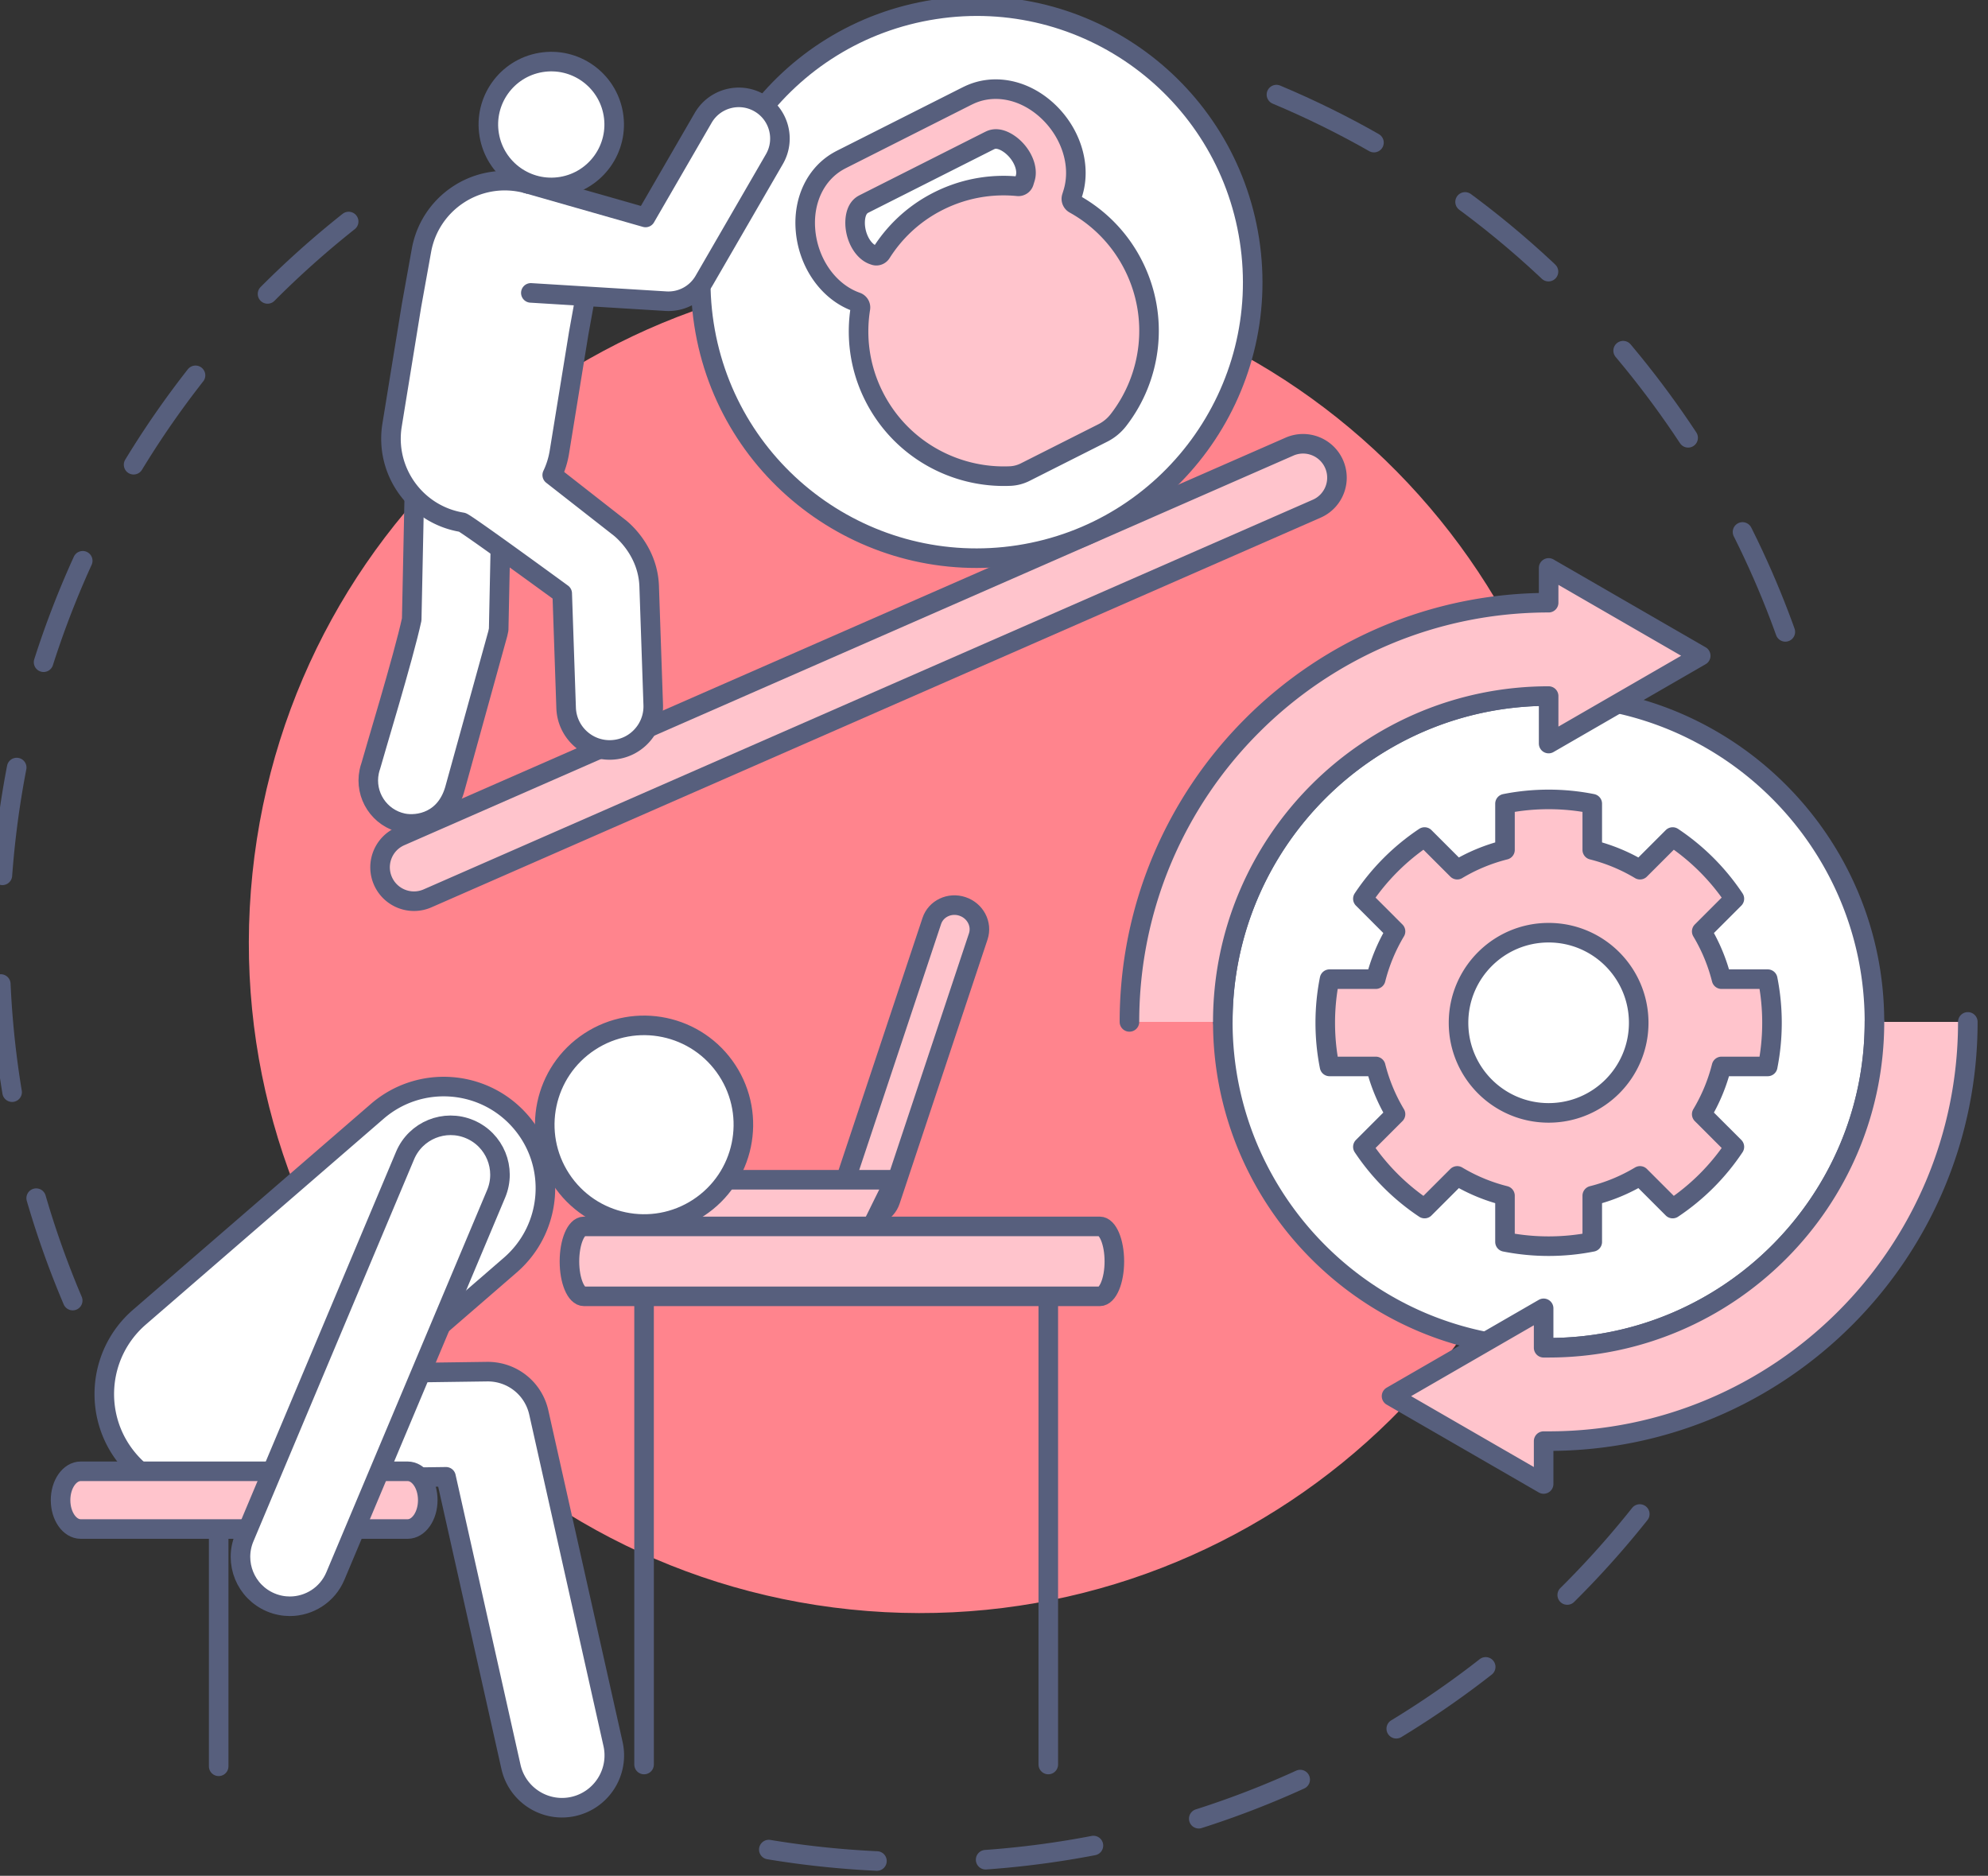 <svg xmlns="http://www.w3.org/2000/svg" width="338.274" height="319.155"><rect width="100%" height="100%" fill="#333333" stroke="none"/><path d="M3968.976 1998.132c-18.487-43.511-26.548-92.138-21.348-142.398 7.412-71.608 40.995-137.493 94.564-185.517a291.64 291.64 0 0 1 15.949-13.303" style="fill:none;stroke:#575f7d;stroke-width:6.153;stroke-linecap:round;stroke-linejoin:round;stroke-miterlimit:10;stroke-dasharray:34.212,34.212;stroke-opacity:1" transform="matrix(.541 0 0 .541 -2134.845 -859.702)"/><path d="M4461.86 2065.266a289.93 289.93 0 0 1-33.476 35.523c-53.178 47.673-121.654 73.928-192.814 73.928a293.19 293.19 0 0 1-30.052-1.554 291.05 291.05 0 0 1-38.918-6.715" style="fill:none;stroke:#575f7d;stroke-width:6.153;stroke-linecap:round;stroke-linejoin:round;stroke-miterlimit:10;stroke-dasharray:34.212,34.212;stroke-opacity:1" transform="matrix(.541 0 0 .541 -2134.845 -859.702)"/><path d="M4347.579 1618.852c43.299 18.167 81.723 46.825 112.162 84.298 24.357 29.98 42.145 63.798 52.853 99.733" style="fill:none;stroke:#575f7d;stroke-width:6.153;stroke-linecap:round;stroke-linejoin:round;stroke-miterlimit:10;stroke-dasharray:34.212,34.212;stroke-opacity:1" transform="matrix(.541 0 0 .541 -2134.845 -859.702)"/><path d="M4025.511 1863.794c11.991-115.859 115.632-200.059 231.487-188.067 115.857 11.986 200.062 115.63 188.07 231.488-11.992 115.856-115.632 200.056-231.49 188.065-115.855-11.99-200.057-115.63-188.067-231.486" style="fill:#ff848d;fill-opacity:1;fill-rule:nonzero;stroke:none;stroke-width:.242" transform="matrix(.541 0 0 .541 -2134.845 -859.702)"/><path d="M4364.085 1746.229a10.649 10.649 0 0 0 1.635-11.17c-2.36-5.394-8.646-7.855-14.035-5.494l-279.645 122.537c-5.395 2.356-7.853 8.642-5.495 14.036 2.36 5.394 8.645 7.855 14.039 5.494l279.642-122.537a10.571 10.571 0 0 0 3.86-2.866" style="fill:#d9f3f3;fill-opacity:1;fill-rule:nonzero;stroke:none;stroke-width:.242" transform="matrix(.541 0 0 .541 -2134.845 -859.702)"/><path d="M4364.085 1746.229a10.649 10.649 0 0 0 1.635-11.17c-2.36-5.394-8.646-7.855-14.035-5.494l-279.645 122.537c-5.395 2.356-7.853 8.642-5.495 14.036 2.36 5.394 8.645 7.855 14.039 5.494l279.642-122.537a10.571 10.571 0 0 0 3.86-2.866zm0 0" style="fill:#ffc4cc;fill-opacity:1;stroke:#575f7d;stroke-width:6.153;stroke-linecap:round;stroke-linejoin:round;stroke-miterlimit:10;stroke-opacity:1" transform="matrix(.541 0 0 .541 -2134.845 -859.702)"/><path d="M4339.09 1664.597c-7.317-47.376-51.652-79.847-99.025-72.528-47.374 7.313-79.846 51.649-72.531 99.024 7.316 47.371 51.652 79.842 99.023 72.53 47.376-7.32 79.847-51.656 72.533-99.026" style="fill:#fff;fill-opacity:1;fill-rule:nonzero;stroke:none;stroke-width:.242" transform="matrix(.541 0 0 .541 -2134.845 -859.702)"/><path d="M4339.09 1664.598c-7.317-47.375-51.652-79.848-99.025-72.533-47.375 7.32-79.845 51.654-72.531 99.024 7.316 47.375 51.652 79.847 99.024 72.532 47.375-7.32 79.846-51.654 72.532-99.023zm0 0" style="fill:none;stroke:#575f7d;stroke-width:6.153;stroke-linecap:round;stroke-linejoin:round;stroke-miterlimit:10;stroke-opacity:1" transform="matrix(.541 0 0 .541 -2134.845 -859.702)"/><path d="M4122.8 1647.766c-10.774 1.828-20.988-5.431-22.813-16.203-1.825-10.775 5.43-20.991 16.204-22.814 10.775-1.827 20.989 5.427 22.815 16.203 1.824 10.775-5.43 20.987-16.205 22.814" style="fill:#fff;fill-opacity:1;fill-rule:nonzero;stroke:none;stroke-width:.242" transform="matrix(.541 0 0 .541 -2134.845 -859.702)"/><path d="M4122.8 1647.766c-10.774 1.828-20.988-5.431-22.813-16.203-1.825-10.775 5.43-20.991 16.204-22.814 10.775-1.827 20.989 5.427 22.815 16.203 1.824 10.775-5.43 20.987-16.205 22.814zm0 0" style="fill:none;stroke:#575f7d;stroke-width:6.153;stroke-linecap:round;stroke-linejoin:round;stroke-miterlimit:10;stroke-opacity:1" transform="matrix(.541 0 0 .541 -2134.845 -859.702)"/><path d="M4072.885 1847.981c-7.413-1.528-12.185-8.777-10.656-16.19.132-.647.308-1.271.524-1.873.786-3.052 10.357-34.37 12.85-46.008l1.009-48.447c.158-7.568 6.418-13.577 13.986-13.418 7.57.155 13.577 6.418 13.419 13.986l-1.063 51.063-.273 1.276s-13.128 47.375-13.356 48.27c-1.385 5.46-4.319 8.515-7.472 10.1-3.239 1.63-6.71 1.706-8.968 1.241" style="fill:#fff;fill-opacity:1;fill-rule:nonzero;stroke:none;stroke-width:.242" transform="matrix(.541 0 0 .541 -2134.845 -859.702)"/><path d="M4072.885 1847.981c-7.413-1.528-12.185-8.777-10.656-16.19.132-.647.308-1.271.524-1.873.786-3.052 10.357-34.37 12.85-46.008l1.009-48.447c.158-7.568 6.418-13.577 13.986-13.418 7.57.155 13.577 6.417 13.419 13.986l-1.063 51.063-.273 1.276s-13.128 47.375-13.356 48.27c-1.385 5.46-4.319 8.515-7.472 10.1-3.239 1.63-6.71 1.706-8.968 1.241zm0 0" style="fill:none;stroke:#575f7d;stroke-width:6.153;stroke-linecap:round;stroke-linejoin:round;stroke-miterlimit:10;stroke-opacity:1" transform="matrix(.541 0 0 .541 -2134.845 -859.702)"/><path d="m4069.43 1722.778 6.111-37.59 3.13-17.36c2.616-14.483 16.479-24.103 30.962-21.487 14.483 2.616 24.106 16.476 21.49 30.96l-3.01 16.667-6.073 37.365a26.603 26.603 0 0 1-2.242 7.165l21.205 16.584c1.48 1.183 8.892 7.617 9.286 18.34l1.276 37.365c.189 5.521-2.917 10.39-7.547 12.722a13.708 13.708 0 0 1-5.686 1.442c-7.562.26-13.904-5.664-14.162-13.226l-1.228-35.971s-30.396-22.218-31.483-22.395c-14.528-2.36-24.39-16.054-22.029-30.581" style="fill:#fff;fill-opacity:1;fill-rule:nonzero;stroke:none;stroke-width:.242" transform="matrix(.541 0 0 .541 -2134.845 -859.702)"/><path d="m4069.43 1722.778 6.111-37.59 3.13-17.36c2.616-14.483 16.479-24.103 30.962-21.487 14.483 2.616 24.106 16.476 21.49 30.96l-3.01 16.667-6.073 37.365a26.603 26.603 0 0 1-2.242 7.165l21.205 16.584c1.48 1.183 8.892 7.617 9.286 18.34l1.276 37.365c.189 5.521-2.917 10.39-7.547 12.722a13.706 13.706 0 0 1-5.686 1.442c-7.562.26-13.904-5.664-14.162-13.226l-1.228-35.971s-30.396-22.218-31.483-22.395c-14.528-2.36-24.39-16.054-22.029-30.581zm0 0" style="fill:none;stroke:#575f7d;stroke-width:6.153;stroke-linecap:round;stroke-linejoin:round;stroke-miterlimit:10;stroke-opacity:1" transform="matrix(.541 0 0 .541 -2134.845 -859.702)"/><path d="m4113.072 1681.216 42.477 2.604a12.95 12.95 0 0 0 11.995-6.434l22.129-38.232c3.582-6.186 1.47-14.105-4.718-17.687-6.186-3.582-14.107-1.47-17.687 4.717l-18.12 31.306-37.34-10.66" style="fill:#fff;fill-opacity:1;fill-rule:nonzero;stroke:#575f7d;stroke-width:6.153;stroke-linecap:round;stroke-linejoin:round;stroke-miterlimit:10;stroke-opacity:1" transform="matrix(.541 0 0 .541 -2134.845 -859.702)"/><path d="M4240.21 1652.894c-7.127 3.816-12.837 9.314-16.908 15.747-.46.732-1.35 1.063-2.164.773l-.407-.142c-2.916-1.022-5.285-4.859-5.634-9.111-.098-1.215-.21-5.29 2.525-6.795.196-.106.394-.208.597-.31l38.8-19.58c.203-.1.405-.202.61-.294 2.83-1.31 6.044 1.204 6.96 2.008 3.214 2.804 4.89 6.987 3.982 9.944l-.391 1.275a1.843 1.843 0 0 1-1.956 1.281c-8.68-.853-17.71.758-26.014 5.204zm43.832.36c-.765-.426-1.142-1.311-.886-2.149l.421-1.362c2.725-8.872-.755-19.472-8.662-26.378-7.143-6.24-16.29-7.937-23.871-4.432-.363.169-.73.346-1.097.529l-38.8 19.58c-.365.182-.726.37-1.074.563-7.327 4.014-11.395 12.384-10.62 21.836.856 10.463 7.316 19.564 16.073 22.638.824.29 1.34 1.128 1.202 1.987-1.435 8.974-.242 18.43 4.001 27.125 8.263 16.937 25.554 26.43 43.181 25.627a11.633 11.633 0 0 0 4.69-1.256l24.388-12.302a14.445 14.445 0 0 0 4.895-4.045c10.483-13.507 12.932-32.36 4.72-48.635a45.47 45.47 0 0 0-18.56-19.326" style="fill:#ffc4cc;fill-opacity:1;fill-rule:nonzero;stroke:#575f7d;stroke-width:.242;stroke-opacity:1" transform="matrix(.541 0 0 .541 -2134.845 -859.702)"/><path d="M4240.21 1652.894c-7.127 3.816-12.837 9.314-16.908 15.747-.46.732-1.35 1.063-2.164.773l-.407-.142c-2.916-1.022-5.285-4.859-5.634-9.111-.098-1.215-.21-5.29 2.525-6.795.196-.106.394-.208.597-.31l38.8-19.58c.203-.1.405-.202.61-.294 2.83-1.31 6.044 1.204 6.96 2.008 3.214 2.804 4.89 6.987 3.982 9.944l-.391 1.275a1.843 1.843 0 0 1-1.956 1.281c-8.68-.853-17.71.758-26.014 5.204zm43.832.36c-.765-.426-1.142-1.311-.886-2.149l.421-1.362c2.725-8.872-.755-19.472-8.662-26.378-7.143-6.24-16.29-7.937-23.871-4.432-.363.169-.73.346-1.097.529l-38.8 19.58c-.365.182-.726.37-1.074.563-7.327 4.014-11.395 12.384-10.62 21.836.856 10.463 7.316 19.564 16.073 22.638.824.29 1.34 1.128 1.202 1.988-1.435 8.974-.242 18.43 4.001 27.124 8.263 16.937 25.554 26.43 43.181 25.627a11.635 11.635 0 0 0 4.69-1.256l24.388-12.302a14.445 14.445 0 0 0 4.895-4.045c10.483-13.507 12.932-32.36 4.72-48.635a45.471 45.471 0 0 0-18.56-19.326zm0 0" style="fill:none;stroke:#575f7d;stroke-width:6.153;stroke-linecap:round;stroke-linejoin:round;stroke-miterlimit:10;stroke-opacity:1" transform="matrix(.541 0 0 .541 -2134.845 -859.702)"/><path d="M4014.887 2066.443v78.163" style="fill:none;stroke:#575f7d;stroke-width:6.153;stroke-linecap:round;stroke-linejoin:round;stroke-miterlimit:10;stroke-opacity:1" transform="matrix(.541 0 0 .541 -2134.845 -859.702)"/><path d="M4148.684 1989.174v154.872M4275.823 1989.174v154.872" style="fill:none;stroke:#575f7d;stroke-width:6.153;stroke-linecap:round;stroke-linejoin:round;stroke-miterlimit:10;stroke-opacity:1" transform="matrix(.541 0 0 .541 -2134.845 -859.702)"/><path d="m4253.795 1883.61-27.659 83.09c-1.288 3.874-5.603 5.923-9.638 4.579-4.035-1.342-6.263-5.57-4.974-9.44l27.662-83.095c1.286-3.87 5.6-5.919 9.635-4.574 4.035 1.342 6.263 5.569 4.974 9.44" style="fill:#d9f3f3;fill-opacity:1;fill-rule:nonzero;stroke:none;stroke-width:.242" transform="matrix(.541 0 0 .541 -2134.845 -859.702)"/><path d="m4253.795 1883.61-27.659 83.09c-1.288 3.874-5.603 5.923-9.638 4.579-4.035-1.342-6.263-5.57-4.974-9.44l27.662-83.095c1.286-3.87 5.6-5.919 9.635-4.574 4.035 1.342 6.263 5.569 4.974 9.44zm0 0" style="fill:#ffc4cc;fill-opacity:1;stroke:#575f7d;stroke-width:6.153;stroke-linecap:round;stroke-linejoin:round;stroke-miterlimit:10;stroke-opacity:1" transform="matrix(.541 0 0 .541 -2134.845 -859.702)"/><path d="M4147.21 1979.886c-3.532 0-6.396-4.421-6.396-9.87 0-5.454 2.864-9.874 6.397-9.874h80.602c-2.437 3.945-4.987 10.137-8.89 17.314-2.601 4.789-71.712 2.43-71.712 2.43" style="fill:#d9f3f3;fill-opacity:1;fill-rule:nonzero;stroke:none;stroke-width:.242" transform="matrix(.541 0 0 .541 -2134.845 -859.702)"/><path d="M4147.21 1979.886c-3.532 0-6.396-4.421-6.396-9.87 0-5.454 2.864-9.874 6.397-9.874h80.602c-2.437 3.945-4.987 10.137-8.89 17.314-2.601 4.789-71.712 2.43-71.712 2.43zm0 0" style="fill:#ffc4cc;fill-opacity:1;stroke:#575f7d;stroke-width:6.153;stroke-linecap:round;stroke-linejoin:round;stroke-miterlimit:10;stroke-opacity:1" transform="matrix(.541 0 0 .541 -2134.845 -859.702)"/><path d="M4126.462 2157.231a16.293 16.293 0 0 1-3.6.402c-7.53 0-14.326-5.208-16.045-12.863l-20.43-91.209-58.058.786a31.959 31.959 0 0 1-17.416 5.172c-8.972 0-17.873-3.745-24.196-11.055-11.567-13.36-10.105-33.554 3.254-45.123l74.778-64.708c13.36-11.567 33.55-10.106 45.101 3.236 11.569 13.356 10.107 33.55-3.253 45.12l-39.197 33.934 31.888-.438c7.875-.092 14.582 5.262 16.284 12.847l23.353 104.254c1.975 8.863-3.6 17.654-12.463 19.646" style="fill:#fff;fill-opacity:1;fill-rule:nonzero;stroke:none;stroke-width:.242" transform="matrix(.541 0 0 .541 -2134.845 -859.702)"/><path d="M4126.462 2157.231a16.293 16.293 0 0 1-3.6.402c-7.53 0-14.326-5.208-16.045-12.863l-20.43-91.209-58.058.786a31.959 31.959 0 0 1-17.416 5.172c-8.972 0-17.873-3.745-24.196-11.055-11.567-13.36-10.105-33.554 3.254-45.123l74.778-64.708c13.36-11.567 33.55-10.106 45.101 3.236 11.569 13.356 10.107 33.55-3.253 45.12l-39.197 33.934 31.888-.438c7.875-.092 14.582 5.262 16.284 12.847l23.353 104.254c1.975 8.863-3.6 17.654-12.463 19.646zm0 0" style="fill:none;stroke:#575f7d;stroke-width:6.153;stroke-linecap:round;stroke-linejoin:round;stroke-miterlimit:10;stroke-opacity:1" transform="matrix(.541 0 0 .541 -2134.845 -859.702)"/><path d="M4165.781 1968.96c-14.437 9.442-33.794 5.394-43.238-9.04-9.442-14.44-5.393-33.796 9.042-43.24 14.436-9.442 33.794-5.394 43.238 9.042 9.443 14.436 5.396 33.795-9.042 43.238" style="fill:#fff;fill-opacity:1;fill-rule:nonzero;stroke:none;stroke-width:.242" transform="matrix(.541 0 0 .541 -2134.845 -859.702)"/><path d="M4165.781 1968.96c-14.437 9.442-33.794 5.394-43.238-9.04-9.442-14.44-5.393-33.796 9.042-43.24 14.436-9.442 33.794-5.394 43.238 9.042 9.443 14.436 5.396 33.795-9.042 43.238zm0 0" style="fill:none;stroke:#575f7d;stroke-width:6.153;stroke-linecap:round;stroke-linejoin:round;stroke-miterlimit:10;stroke-opacity:1" transform="matrix(.541 0 0 .541 -2134.845 -859.702)"/><path d="M4074.316 2051.826h-102.822c-3.494 0-6.337 4.071-6.337 9.077 0 5.007 2.843 9.079 6.337 9.079h102.822c3.495 0 6.338-4.072 6.338-9.08 0-5.005-2.843-9.076-6.338-9.076" style="fill:#d9f3f3;fill-opacity:1;fill-rule:nonzero;stroke:none;stroke-width:.242" transform="matrix(.541 0 0 .541 -2134.845 -859.702)"/><path d="M4074.316 2051.826h-102.822c-3.494 0-6.337 4.071-6.337 9.077 0 5.007 2.843 9.079 6.337 9.079h102.822c3.495 0 6.338-4.072 6.338-9.08 0-5.005-2.843-9.076-6.338-9.076zm0 0" style="fill:#ffc4cc;fill-opacity:1;stroke:#575f7d;stroke-width:6.153;stroke-linecap:round;stroke-linejoin:round;stroke-miterlimit:10;stroke-opacity:1" transform="matrix(.541 0 0 .541 -2134.845 -859.702)"/><path d="M4296.601 1985.829c0-6.088-2.06-11.027-4.603-11.027h-162.2c-2.541 0-4.584 4.939-4.584 11.027 0 6.04 2.043 10.978 4.584 10.978h162.2c2.543 0 4.603-4.937 4.603-10.978" style="fill:#d9f3f3;fill-opacity:1;fill-rule:nonzero;stroke:none;stroke-width:.242" transform="matrix(.541 0 0 .541 -2134.845 -859.702)"/><path d="M4296.601 1985.829c0-6.088-2.06-11.027-4.603-11.027h-162.2c-2.541 0-4.584 4.939-4.584 11.027 0 6.04 2.043 10.978 4.584 10.978h162.2c2.543 0 4.603-4.937 4.603-10.978zm0 0" style="fill:#ffc4cc;fill-opacity:1;stroke:#575f7d;stroke-width:6.153;stroke-linecap:round;stroke-linejoin:round;stroke-miterlimit:10;stroke-opacity:1" transform="matrix(.541 0 0 .541 -2134.845 -859.702)"/><path d="M4037.272 2094.276c-2.008 0-4.048-.395-6.015-1.221-7.907-3.325-11.623-12.432-8.296-20.341l50.552-120.185c3.326-7.909 12.434-11.624 20.34-8.295 7.908 3.325 11.624 12.432 8.296 20.341l-50.552 120.184c-2.498 5.942-8.26 9.517-14.325 9.517" style="fill:#fff;fill-opacity:1;fill-rule:nonzero;stroke:none;stroke-width:.242" transform="matrix(.541 0 0 .541 -2134.845 -859.702)"/><path d="M4037.272 2094.276c-2.008 0-4.048-.395-6.015-1.221-7.907-3.325-11.623-12.432-8.296-20.341l50.552-120.185c3.326-7.909 12.434-11.624 20.34-8.295 7.908 3.325 11.624 12.432 8.296 20.341l-50.552 120.184c-2.498 5.942-8.26 9.517-14.325 9.517zm0 0" style="fill:none;stroke:#575f7d;stroke-width:6.153;stroke-linecap:round;stroke-linejoin:round;stroke-miterlimit:10;stroke-opacity:1" transform="matrix(.541 0 0 .541 -2134.845 -859.702)"/><path d="M4535.669 1910.77c0 56.6-45.883 102.477-102.477 102.477-56.599 0-102.478-45.878-102.478-102.477 0-56.598 45.88-102.477 102.477-102.477 56.595 0 102.478 45.879 102.478 102.477" style="fill:#fff;fill-opacity:1;fill-rule:nonzero;stroke:none;stroke-width:.242" transform="matrix(.541 0 0 .541 -2134.845 -859.702)"/><path d="M4455.01 1810.35a101.93 101.93 0 0 1 18.03 5.727 102.897 102.897 0 0 1 32.581 21.986c9.276 9.277 16.792 20.32 21.981 32.577 5.195 12.257 8.067 25.727 8.067 39.85 0 14.129-2.872 27.6-8.067 39.852-5.19 12.256-12.705 23.3-21.981 32.58a102.874 102.874 0 0 1-32.58 21.978c-12.257 5.194-25.724 8.07-39.85 8.07-.684 0-.89.013-1.57 0" style="fill:none;stroke:#575f7d;stroke-width:6.153;stroke-linecap:round;stroke-linejoin:round;stroke-miterlimit:10;stroke-opacity:1" transform="matrix(.541 0 0 .541 -2134.845 -859.702)"/><path d="M4413.462 2011.066a101.877 101.877 0 0 1-20.123-6.161 102.923 102.923 0 0 1-32.578-21.985 102.93 102.93 0 0 1-21.984-32.577c-5.19-12.254-8.066-25.724-8.066-39.851 0-14.126 2.876-27.592 8.066-39.85a102.867 102.867 0 0 1 21.984-32.577 102.923 102.923 0 0 1 32.578-21.985c12.253-5.19 25.724-8.065 39.85-8.065" style="fill:none;stroke:#575f7d;stroke-width:6.153;stroke-linecap:round;stroke-linejoin:round;stroke-miterlimit:10;stroke-opacity:1" transform="matrix(.541 0 0 .541 -2134.845 -859.702)"/><path d="M4565.037 1910.491c0 18.204-3.688 35.545-10.361 51.324a132.085 132.085 0 0 1-28.256 41.905c-11.928 11.93-26.134 21.586-41.909 28.255-15.773 6.674-33.12 10.362-51.32 10.362h-1.572v13.476l-47.834-27.618 47.834-27.62v12.394c.679.015.89 0 1.573 0 14.127 0 27.593-2.873 39.85-8.067 12.253-5.19 23.298-12.704 32.577-21.98a102.869 102.869 0 0 0 21.984-32.58c5.193-12.254 8.067-25.723 8.067-39.851" style="fill:#ffc4cc;fill-opacity:1;fill-rule:nonzero;stroke:#575f7d;stroke-width:6.153;stroke-linecap:round;stroke-linejoin:round;stroke-miterlimit:10;stroke-opacity:1" transform="matrix(.541 0 0 .541 -2134.845 -859.702)"/><path d="M4301.346 1910.49c0-18.202 3.687-35.546 10.36-51.319a131.981 131.981 0 0 1 28.255-41.908 131.982 131.982 0 0 1 41.908-28.255c15.776-6.673 33.115-10.364 51.323-10.364v-10.928l47.834 27.617-47.834 27.616v-14.934c-14.13 0-27.597 2.874-39.856 8.066a102.937 102.937 0 0 0-32.577 21.98 102.819 102.819 0 0 0-21.98 32.582c-5.193 12.255-8.067 25.725-8.067 39.847" style="fill:#ffc4cc;fill-opacity:1;fill-rule:nonzero;stroke:#575f7d;stroke-width:6.153;stroke-linecap:round;stroke-linejoin:round;stroke-miterlimit:10;stroke-opacity:1" transform="matrix(.541 0 0 .541 -2134.845 -859.702)"/><path d="M4433.19 1939.105c-15.65 0-28.337-12.684-28.337-28.333s12.688-28.338 28.337-28.338c15.65 0 28.334 12.689 28.334 28.338 0 15.65-12.685 28.333-28.334 28.333zm68.907-14.608a70.286 70.286 0 0 0 1.345-13.725c0-4.693-.46-9.279-1.345-13.724h-14.524a55.758 55.758 0 0 0-6.23-15.021l10.27-10.271a69.849 69.849 0 0 0-19.41-19.407l-10.271 10.267a55.693 55.693 0 0 0-15.017-6.225v-14.525a69.934 69.934 0 0 0-13.725-1.35c-4.694 0-9.279.461-13.724 1.35v14.525a55.773 55.773 0 0 0-15.021 6.225l-10.272-10.267a69.896 69.896 0 0 0-19.405 19.407l10.267 10.27a55.807 55.807 0 0 0-6.227 15.022h-14.528a70.208 70.208 0 0 0-1.345 13.724c0 4.694.46 9.28 1.345 13.725h14.528a55.857 55.857 0 0 0 6.227 15.02l-10.267 10.268a69.859 69.859 0 0 0 19.406 19.41l10.27-10.27a55.655 55.655 0 0 0 15.022 6.225v14.529a70.217 70.217 0 0 0 13.724 1.344c4.694 0 9.28-.46 13.725-1.344v-14.529a55.575 55.575 0 0 0 15.017-6.226l10.27 10.272a69.811 69.811 0 0 0 19.411-19.411l-10.27-10.267a55.808 55.808 0 0 0 6.23-15.021h14.524" style="fill:#d9f3f3;fill-opacity:1;fill-rule:nonzero;stroke:none;stroke-width:.242" transform="matrix(.541 0 0 .541 -2134.845 -859.702)"/><path d="M4433.19 1939.105c-15.65 0-28.337-12.684-28.337-28.333s12.688-28.338 28.337-28.338c15.65 0 28.334 12.69 28.334 28.338 0 15.65-12.685 28.333-28.334 28.333zm68.907-14.608a70.288 70.288 0 0 0 1.345-13.725c0-4.693-.46-9.279-1.345-13.724h-14.524a55.758 55.758 0 0 0-6.23-15.021l10.27-10.271a69.85 69.85 0 0 0-19.41-19.407l-10.271 10.267a55.693 55.693 0 0 0-15.017-6.225v-14.525a69.943 69.943 0 0 0-13.725-1.35c-4.694 0-9.279.461-13.724 1.35v14.525a55.773 55.773 0 0 0-15.021 6.225l-10.272-10.267a69.896 69.896 0 0 0-19.405 19.407l10.267 10.27a55.807 55.807 0 0 0-6.227 15.022h-14.528a70.216 70.216 0 0 0-1.345 13.724c0 4.694.46 9.28 1.345 13.725h14.528a55.856 55.856 0 0 0 6.227 15.02l-10.267 10.268a69.859 69.859 0 0 0 19.405 19.41l10.272-10.27a55.655 55.655 0 0 0 15.02 6.225v14.529a70.217 70.217 0 0 0 13.725 1.344c4.694 0 9.28-.46 13.725-1.344v-14.529a55.575 55.575 0 0 0 15.017-6.226l10.27 10.272a69.813 69.813 0 0 0 19.411-19.411l-10.27-10.267a55.807 55.807 0 0 0 6.23-15.021zm0 0" style="fill:#ffc4cc;fill-opacity:1;stroke:#575f7d;stroke-width:6.153;stroke-linecap:round;stroke-linejoin:round;stroke-miterlimit:10;stroke-opacity:1" transform="matrix(.541 0 0 .541 -2134.845 -859.702)"/></svg>